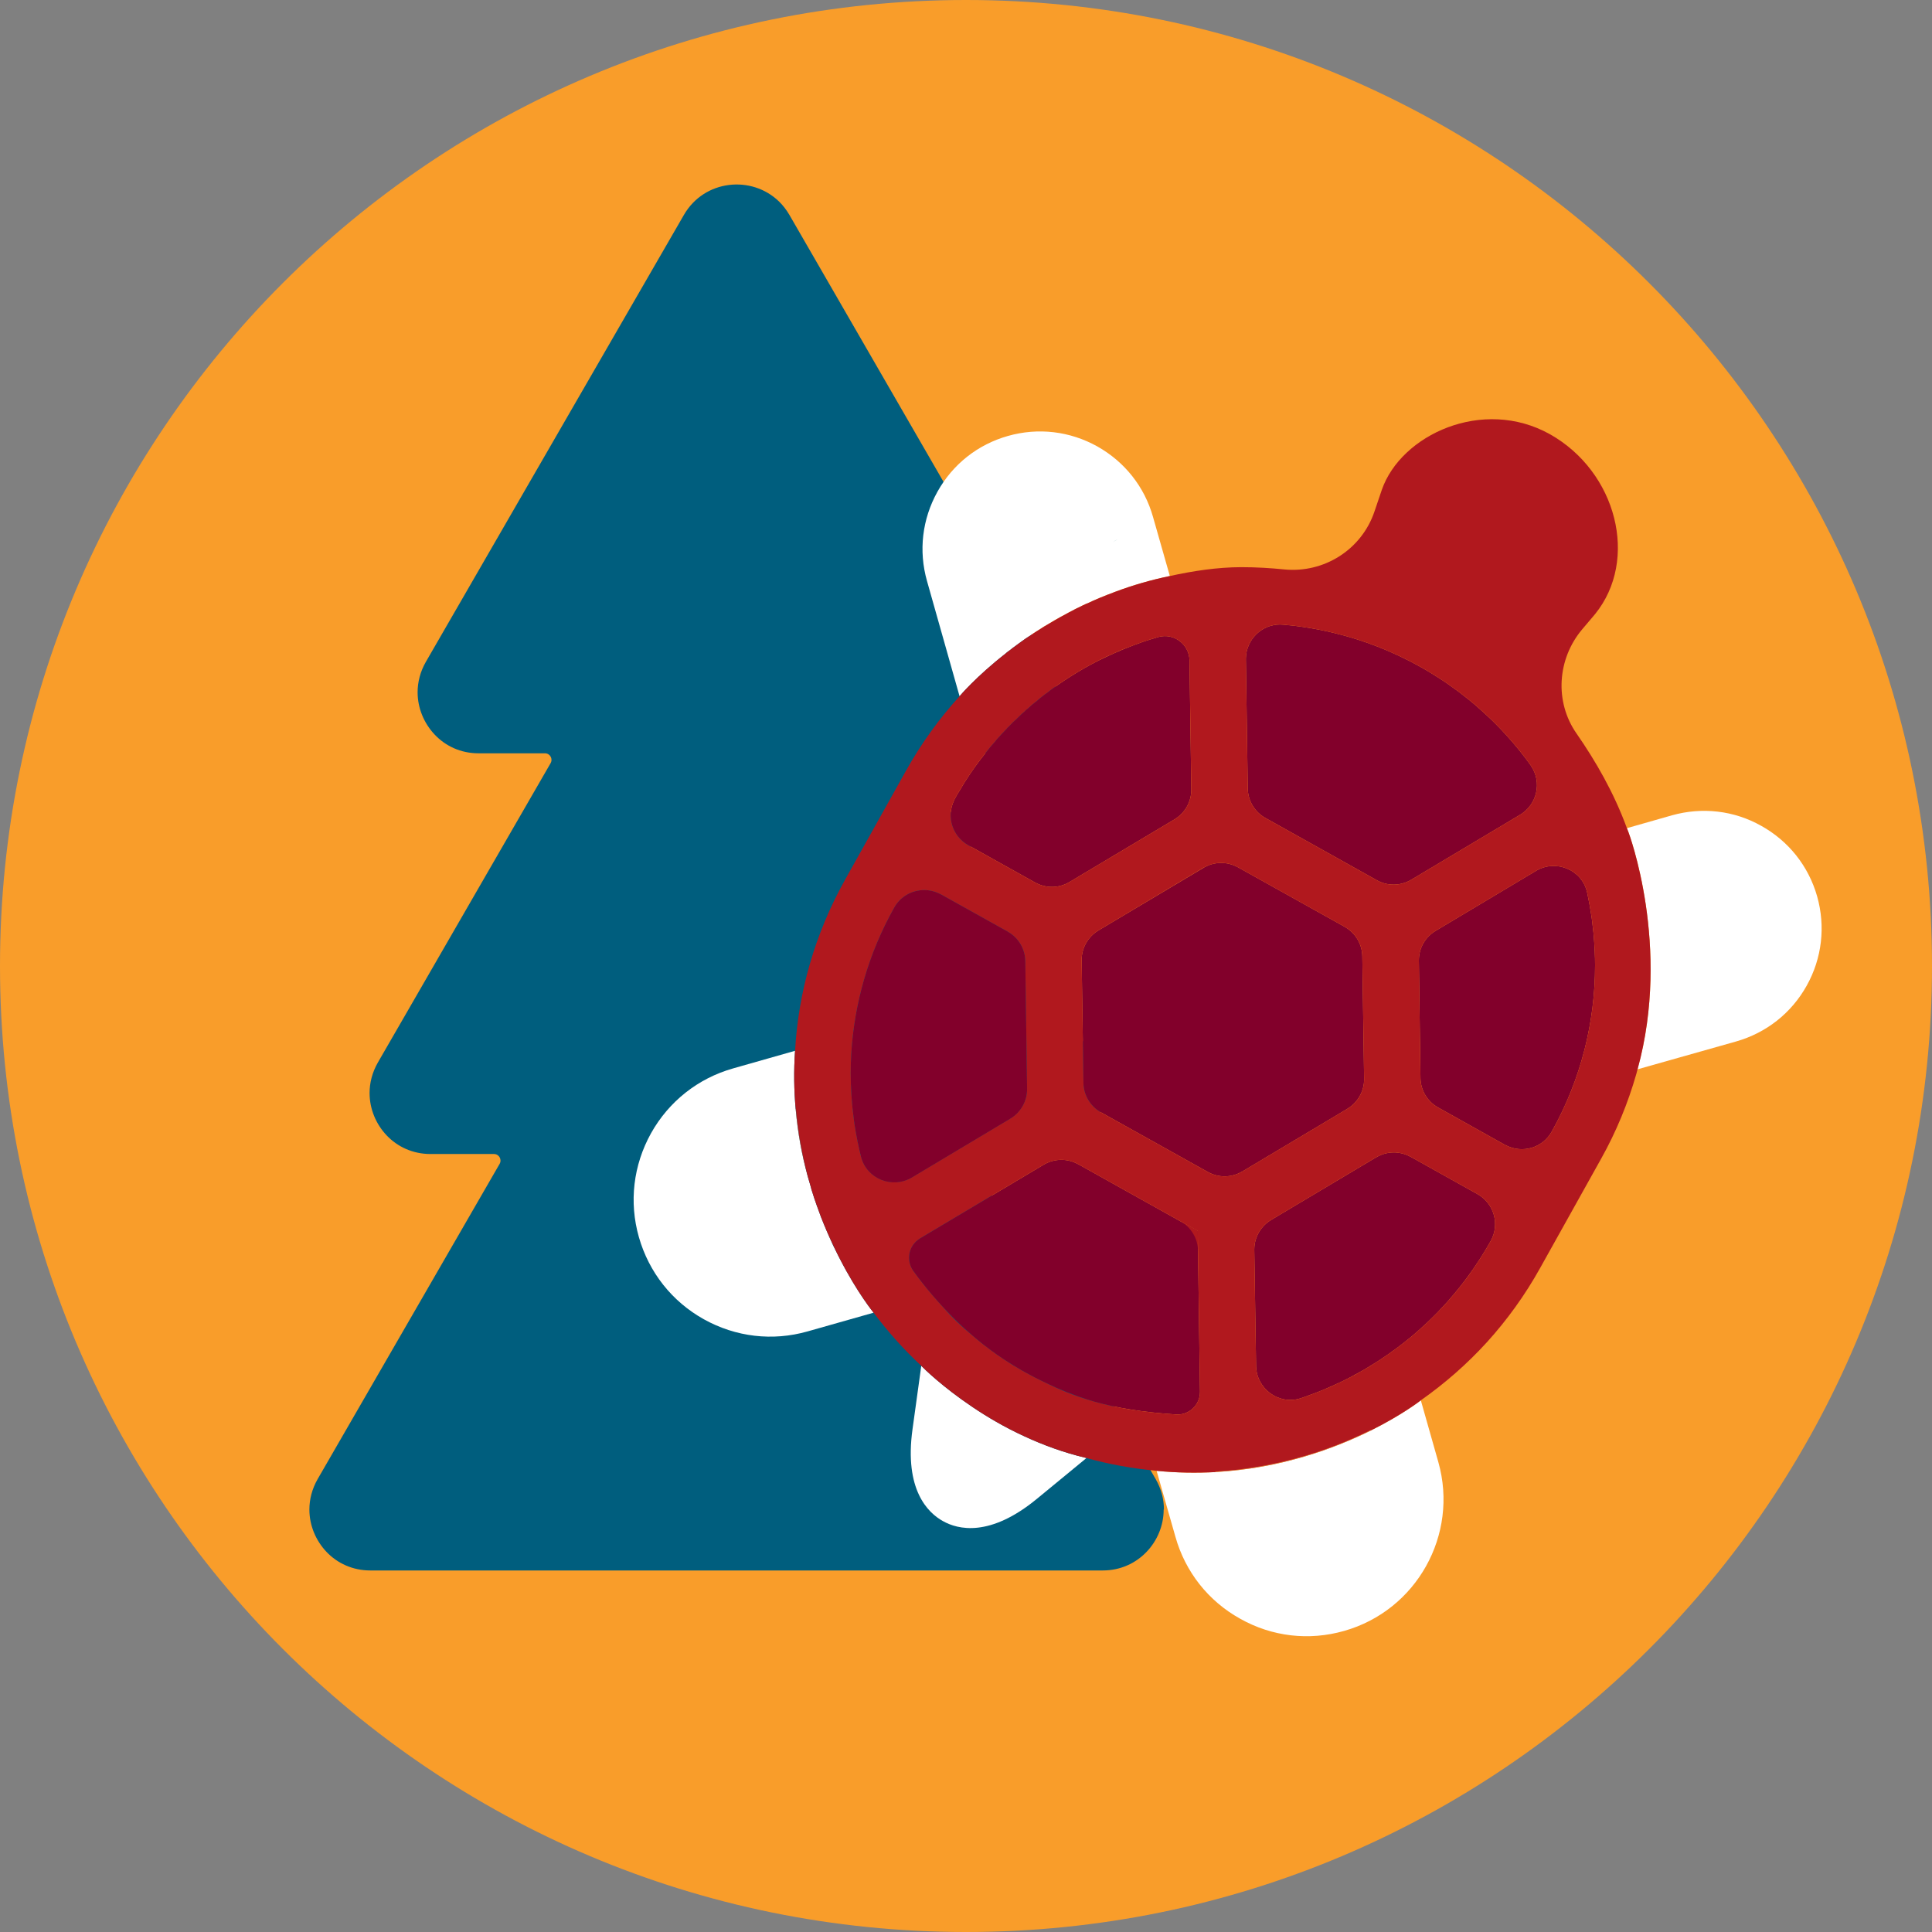 <?xml version="1.0" encoding="UTF-8"?><svg id="Layer_2" xmlns="http://www.w3.org/2000/svg" viewBox="0 0 216 216"><rect x="0" y="0" width="216" height="216" fill="#808080" stroke="none"/><defs><style>.cls-1{fill:#006764;}.cls-2{fill:#005e7e;}.cls-3{fill:#82002b;}.cls-4{fill:#d67548;}.cls-5{fill:#fff;}.cls-6{fill:#f99d2a;}.cls-7{fill:#b1181e;}</style></defs><g id="Layer_1-2"><path class="cls-6" d="M108,216c59.65,0,108-48.35,108-108S167.65,0,108,0,0,48.35,0,108s48.35,108,108,108"/><path class="cls-2" d="M130.1,168.77c0,3.55-2.84,6.81-6.81,6.81H41.4c-1.98,0-3.69-.81-4.89-2.07-1.2-1.26-1.92-2.96-1.92-4.74,0-1.13.29-2.3.92-3.4l20.35-35.25c.28-.49-.07-1.1-.63-1.1h-7.1c-1.98,0-3.69-.81-4.89-2.07-1.21-1.27-1.92-2.97-1.92-4.75,0-1.13.29-2.29.92-3.4l19.32-33.48c.28-.49-.07-1.1-.63-1.1h-7.43c-1.98,0-3.69-.81-4.89-2.08-1.2-1.26-1.92-2.97-1.92-4.74,0-1.13.29-2.3.92-3.4l28.85-49.97c2.29-3.97,7.6-4.47,10.65-1.49.44.43.82.93,1.15,1.49l28.85,49.97c.63,1.09.92,2.26.92,3.4,0,3.55-2.84,6.82-6.81,6.82h-7.43c-.56,0-.91.61-.63,1.1l19.32,33.48c.63,1.1.92,2.26.92,3.4,0,3.56-2.84,6.82-6.81,6.82h-7.1c-.56,0-.91.61-.63,1.1l20.35,35.25c.63,1.09.92,2.26.92,3.4Z"/><path class="cls-3" d="M152.51,120.61v.07c0,1.34-.72,2.59-1.87,3.28,0,.01-.01.01-.01.01l-11.75,7.01s-.03.02-.04.02c-1.16.67-2.58.69-3.76.05-.01-.01-.03-.01-.04-.02l-11.94-6.66s-.06-.03-.08-.05c-1.15-.68-1.87-1.91-1.89-3.26l-.2-13.68v-.07c0-1.34.72-2.59,1.87-3.28,0-.01.01-.01.01-.01l11.85-7.06c1.15-.64,2.54-.65,3.7-.02.01.01.03.01.04.02l11.94,6.66s.06.03.08.05c1.15.68,1.87,1.91,1.89,3.26l.2,13.68Z"/><path class="cls-3" d="M134.16,155.59v.04c0,1.44-1.22,2.61-2.68,2.51-3.75-.25-6.63-.73-9.12-1.43-.19-.05-.38-.11-.57-.17-1.65-.53-3.29-1.17-4.89-1.94-.15-.07-.3-.14-.45-.22-.6-.29-1.19-.59-1.77-.92-.33-.18-.65-.36-.97-.56-.33-.2-.64-.39-.96-.59-.37-.23-.74-.47-1.1-.73-.19-.12-.37-.25-.55-.39-.24-.16-.47-.34-.7-.52-.33-.24-.65-.5-.96-.75-.23-.19-.45-.37-.67-.56-.22-.19-.43-.38-.64-.57-.19-.16-.37-.33-.54-.49-.18-.17-.35-.33-.52-.49-2.2-2.12-3.87-4.2-4.96-5.71-.85-1.18-.54-2.82.68-3.6.02-.02.05-.04.07-.05l13.83-8.24c1.17-.69,2.62-.72,3.81-.07.01,0,.02,0,.03.01l11.44,6.39,1.94,1.08.03,2.22.22,15.75Z"/><path class="cls-3" d="M114.83,121.73v.06c0,1.34-.72,2.6-1.88,3.29l-10.99,6.57c-2.19,1.31-5.05.17-5.69-2.28,0,0-.01-.03-.01-.04-.29-1.18-.53-2.37-.72-3.58-.03-.26-.07-.51-.1-.76-.1-.76-.18-1.52-.23-2.29-.02-.2-.03-.41-.04-.62-.02-.3-.03-.61-.04-.91-.01-.39-.02-.77-.02-1.16,0-.72.02-1.45.06-2.17.33-5.57,1.88-11.16,4.79-16.35.7-1.27,2.01-1.98,3.37-1.98.62,0,1.27.16,1.85.48.01,0,.01,0,.02,0l7.46,4.16s.05.03.07.05c1.16.67,1.88,1.91,1.9,3.26l.2,14.26Z"/><path class="cls-3" d="M166.67,138.73c-.28.51-.58,1-.88,1.49-.03.05-.06.11-.1.16-.2.32-.41.65-.63.96-.03.06-.06.12-.11.17-.13.21-.27.41-.42.61-.27.39-.55.77-.83,1.14-.01.02-.02.03-.04.05-.28.37-.57.73-.87,1.09-.13.17-.28.34-.43.51-.05.07-.11.14-.18.21-.22.27-.45.53-.69.78-.49.54-1,1.07-1.52,1.57-.3.29-.6.58-.91.85-.12.12-.24.23-.37.34-.35.32-.71.62-1.08.93-.07.06-.15.12-.23.18-.3.25-.61.49-.92.72-.06.06-.12.1-.18.14-.16.12-.31.24-.47.34-.29.22-.58.42-.87.62-.46.32-.92.62-1.38.9-.21.13-.41.26-.62.38-.32.2-.65.39-.97.56-.28.16-.56.31-.84.46-.06.03-.11.06-.17.09-.57.3-1.14.58-1.73.84-.31.14-.62.28-.93.41-.31.14-.63.27-.95.39-.25.11-.51.2-.77.29-.38.15-.76.28-1.14.41-.02.01-.04.01-.06.02-2.43.76-4.91-1.08-4.95-3.64l-.2-12.95v-.09c.01-1.32.72-2.57,1.87-3.26,0-.01.01-.01.01-.01l11.76-7.01s.02-.01.03-.01c1.16-.68,2.58-.7,3.76-.06.02,0,.03.01.05.02l7.47,4.17s.04.02.05.03c1.82,1.05,2.46,3.37,1.44,5.2Z"/><path class="cls-3" d="M178.33,107.94c0,6.3-1.55,12.69-4.84,18.57-1.02,1.84-3.31,2.5-5.16,1.52-.02,0-.05-.02-.07-.03l-7.48-4.18c-1.2-.67-1.95-1.92-1.97-3.3l-.18-13.1v-.06c0-1.35.71-2.6,1.87-3.29l11.23-6.71c2.23-1.33,5.16-.12,5.71,2.42,0,.01,0,.02.01.03.09.42.17.84.25,1.27.02.13.05.27.07.4.06.35.12.7.17,1.05.01.1.03.19.04.29.02.14.04.28.05.42.05.38.09.76.13,1.14.06.66.1,1.31.13,1.97.03.53.04,1.06.04,1.59Z"/><path class="cls-3" d="M133.19,88.24c.02,1.37-.69,2.65-1.87,3.36l-11.75,7.01c-1.16.7-2.6.73-3.79.08-.02,0-.03-.01-.05-.02l-7.47-4.17s-.04-.02-.05-.03c-1.73-1-2.4-3.15-1.57-4.93.03-.09.08-.18.13-.27.17-.33.36-.65.56-.95.18-.32.38-.63.56-.93.73-1.15,1.51-2.24,2.35-3.27.34-.45.69-.87,1.06-1.27.05-.09.12-.16.18-.23.35-.39.69-.76,1.05-1.13.06-.09.14-.17.22-.23.3-.33.61-.62.93-.91.28-.28.55-.55.85-.79.12-.14.26-.26.4-.36.3-.29.62-.56.96-.81.24-.22.49-.41.73-.6.16-.13.32-.26.5-.37.34-.29.72-.55,1.08-.8.99-.69,2.01-1.34,3.05-1.93.51-.29,1.04-.57,1.57-.84.55-.27,1.08-.52,1.63-.77.53-.24,1.08-.47,1.63-.69h.02c.46-.19.93-.37,1.4-.53.17-.07.33-.12.51-.18.48-.15.96-.31,1.46-.45.01,0,.01-.01.02-.01.02-.01.04-.01.06-.01,1.71-.46,3.41.84,3.44,2.63v.27l.2,14.13Z"/><path class="cls-3" d="M169.95,91.09l-12.18,7.27c-1.18.7-2.65.72-3.84.05l-12.46-6.96c-1.2-.67-1.95-1.93-1.97-3.3l-.03-2.15-.18-12.27v-.14c.05-2.09,1.76-3.77,3.82-3.77.12,0,.23.01.35.02h.04c.91.08,1.82.19,2.73.34.08.01.17.03.26.04.32.05.63.11.94.17.58.11,1.15.24,1.73.38,3.28.79,6.51,2.04,9.6,3.76.49.27.97.56,1.44.85.29.18.58.36.87.55.37.24.74.49,1.1.75.64.45,1.27.92,1.87,1.41.14.1.27.21.4.32.29.23.57.47.84.72.33.29.66.58.97.88.32.29.63.59.94.9.24.24.47.48.7.72.19.2.37.4.55.6.96,1.05,1.85,2.16,2.67,3.3.03.04.05.07.07.11,1.23,1.82.67,4.31-1.23,5.45Z"/><path class="cls-7" d="M106.77,89.27c-.05.09-.1.18-.13.27l.15-.27c.18-.33.35-.65.54-.95-.2.3-.39.62-.56.95Z"/><path class="cls-5" d="M121.47,163.01l-5.53,4.55c-5.28,4.35-8.86,3.44-10.52,2.5-1.68-.93-4.34-3.5-3.4-10.27l.98-7.09.03.03c.23.24,2.3,2.3,5.7,4.58,1.63,1.1,3.57,2.25,5.77,3.26,2.1.98,4.44,1.84,6.97,2.44Z"/><path class="cls-5" d="M150.27,182.34c-3.93,1.12-8.06.64-11.61-1.36-3.57-1.98-6.15-5.25-7.25-9.18l-2.1-7.36c2.29.23,4.49.25,6.58.14h.02c7.3-.41,13.31-2.65,17.34-4.64,3.57-1.78,5.6-3.38,5.6-3.38l1.96,6.91c2.29,8.11-2.43,16.58-10.54,18.87Z"/><path class="cls-5" d="M201.99,110.2c-1.71,3.07-4.52,5.28-7.9,6.24l-11.01,3.11c3.8-13.79-1.02-26.52-1.02-26.52-.05-.15-.11-.3-.17-.44l5.05-1.44c3.37-.94,6.92-.54,9.97,1.18,3.07,1.71,5.29,4.51,6.25,7.89.95,3.37.54,6.92-1.17,9.98Z"/><path class="cls-5" d="M97.67,146.76l-7.37,2.09c-3.93,1.12-8.05.63-11.62-1.36-3.56-1.99-6.13-5.25-7.25-9.17-1.12-3.93-.63-8.05,1.36-11.63,1.99-3.55,5.25-6.13,9.17-7.24l6.93-1.97c-.16,2.27-.12,4.45.07,6.53.23,2.66.7,5.16,1.33,7.45.13.46.26.92.4,1.38v.04c.11.36.22.71.34,1.07.09.27.18.54.28.81.16.45.32.88.48,1.31.22.56.44,1.1.67,1.63.12.27.23.53.35.79.21.51.45,1.01.71,1.5.14.27.26.54.4.79,1.96,3.81,3.75,5.98,3.75,5.98Z"/><path class="cls-4" d="M153.25,159.94c-4.03,1.99-10.04,4.23-17.34,4.63v-.05c3-.18,5.99-.66,8.89-1.44,2.9-.77,5.73-1.84,8.44-3.19v.05Z"/><path class="cls-4" d="M90.29,131.46c-.63-2.29-1.1-4.79-1.33-7.45h.03c.23,2.52.66,5,1.3,7.45Z"/><path class="cls-5" d="M130.79,64.4c-2.16.45-4.18,1.04-6.07,1.75-.07.02-.14.05-.22.08-.02.01-.03.02-.06.03-.45.16-.9.34-1.35.53h-.02s-.03.02-.04.02c-.51.21-1.02.44-1.53.68h-.03c-.32.14-.62.3-.93.45-.07.04-.15.07-.21.1-.03.02-.08.04-.12.06-.16.08-.29.15-.43.23-.18.09-.36.18-.53.28-.25.13-.5.27-.74.4-.41.21-.82.45-1.22.71-.4.22-.78.45-1.15.71-.07.05-.16.09-.23.14,0,0,0,.01-.02.01-.27.19-.55.35-.8.54-.02,0-.03.02-.04.02-.26.17-.52.34-.76.52-.14.11-.27.19-.4.29-.15.1-.29.22-.43.32-.18.12-.34.25-.5.38-.17.12-.33.23-.49.36v.02c-3.38,2.64-5.19,4.81-5.19,4.81l-3.64-12.88c-.96-3.38-.54-6.92,1.17-9.99s4.51-5.28,7.88-6.23c3.38-.96,6.92-.54,9.99,1.17,3.06,1.72,5.28,4.51,6.23,7.89l1.88,6.6Z"/><path class="cls-4" d="M112.96,72.65c-.16.13-.33.25-.49.38v-.02c.16-.13.32-.24.49-.36Z"/><path class="cls-1" d="M124.96,60.3c-.18.1-.36.19-.54.3h0c.18-.12.36-.21.54-.3Z"/><path class="cls-7" d="M133.91,137.62l-1.94-1.08c1.2.67,1.95,1.93,1.97,3.3l-.03-2.22Z"/><path class="cls-7" d="M182.06,93.03c-.05-.15-.11-.3-.17-.44-1.46-3.99-3.5-7.51-5.63-10.58-2.48-3.55-2.16-8.34.63-11.65l1.44-1.7c4.93-6.08,2.43-15.92-5.06-20.12-7.5-4.18-16.64.07-18.78,6.22l-.82,2.42c-1.44,4.27-5.64,6.93-10.12,6.48-1.49-.15-3.09-.25-4.79-.25-2.69.01-5.36.42-7.97.99-2.16.45-4.18,1.04-6.07,1.75-.07.02-.14.05-.22.08-.02.01-.03.02-.06.03-.45.16-.9.34-1.35.53h-.02s-.03.02-.04.02c-.51.21-1.02.44-1.53.68h-.03c-.32.14-.62.3-.93.45-.07.04-.15.07-.21.1-.03.02-.08.04-.12.06-.16.08-.29.15-.43.23-.18.09-.36.18-.53.28-.25.13-.5.27-.74.4-.42.24-.83.48-1.22.71-.4.23-.79.47-1.15.71-.07.05-.16.09-.23.14,0,0,0,.01-.02.01-.27.19-.55.35-.8.54-.02,0-.03.02-.04.02-.26.17-.52.34-.76.52-.14.11-.27.19-.4.29-.15.1-.29.22-.43.32-.18.12-.34.25-.5.38-.16.13-.33.25-.49.38-3.38,2.64-5.19,4.81-5.19,4.81-2.27,2.5-4.29,5.28-6,8.35l-6.83,12.22c-3.38,6.06-5.2,12.58-5.56,19.07-.16,2.27-.12,4.45.07,6.53h.03c.23,2.52.66,5,1.3,7.45.13.46.26.92.4,1.38v.04c.11.36.22.71.34,1.07.09.27.18.54.28.81.16.45.32.88.48,1.31.22.56.44,1.1.67,1.63.12.27.23.53.35.79.24.52.48,1.02.71,1.5.14.27.26.54.4.79,1.96,3.81,3.75,5.98,3.75,5.98,1.58,2.11,3.36,4.11,5.33,5.94l.03.03c.23.24,2.3,2.3,5.7,4.58,1.63,1.1,3.57,2.25,5.77,3.26,2.1.98,4.44,1.84,6.97,2.44,2.58.72,5.21,1.18,7.84,1.43,2.29.23,4.49.25,6.58.14v-.05h.01c3.01-.19,6-.67,8.9-1.45,2.9-.77,5.73-1.84,8.44-3.19v.05c3.58-1.78,5.61-3.38,5.61-3.38,2.66-1.87,5.16-4.05,7.4-6.51,2.23-2.46,4.23-5.22,5.92-8.25l6.82-12.22c1.72-3.07,3.02-6.25,3.95-9.5.05-.18.1-.35.14-.53,3.8-13.79-1.02-26.52-1.02-26.52ZM139.29,73.59c.05-2.09,1.76-3.77,3.82-3.77.12,0,.23.01.35.02h.04c.91.08,1.82.19,2.73.34.08.01.17.03.26.04.32.05.63.11.94.17.58.11,1.15.24,1.73.38,3.28.79,6.51,2.04,9.6,3.76.49.27.97.56,1.44.85.3.18.58.36.87.55.37.24.74.49,1.1.75.64.45,1.27.92,1.87,1.41.14.1.27.21.4.32.29.23.57.47.84.72.33.28.65.57.97.88.32.29.64.59.94.9.24.24.47.48.7.72.19.2.37.4.55.6.96,1.05,1.85,2.16,2.67,3.3.03.04.05.07.07.11,1.23,1.82.67,4.31-1.23,5.45l-12.18,7.27c-1.18.7-2.65.72-3.84.05l-12.46-6.96c-1.2-.67-1.95-1.93-1.97-3.3l-.03-2.15-.18-12.27v-.14ZM106.64,89.54c.03-.09.08-.18.13-.27.17-.33.36-.65.56-.95.18-.32.38-.63.56-.93.73-1.15,1.51-2.24,2.35-3.27.34-.45.69-.87,1.06-1.27.05-.09.12-.16.18-.23.35-.39.69-.76,1.05-1.13.06-.09.14-.17.22-.23.3-.33.61-.62.93-.91.28-.28.55-.55.85-.79.12-.14.26-.26.4-.36.3-.29.62-.56.96-.81.24-.22.48-.42.73-.6.16-.13.32-.26.5-.37.34-.29.72-.55,1.08-.8.99-.69,2.01-1.34,3.05-1.93.51-.29,1.04-.57,1.57-.84.54-.28,1.08-.54,1.63-.77.54-.26,1.08-.49,1.63-.69h.02c.46-.19.93-.37,1.4-.53.17-.07.33-.12.51-.18.48-.15.96-.31,1.46-.45.01,0,.01-.01.02-.01.02-.01.04-.01.06-.01,1.71-.46,3.41.84,3.44,2.63v.27l.2,14.13c.02,1.37-.69,2.65-1.87,3.36l-11.75,7.01c-1.16.7-2.6.73-3.79.08-.02,0-.03-.01-.05-.02l-7.47-4.17s-.04-.02-.05-.03c-1.73-1-2.4-3.15-1.57-4.93ZM96.27,129.37s-.01-.03-.01-.04c-.29-1.18-.53-2.37-.72-3.58-.03-.26-.07-.51-.1-.76-.1-.76-.18-1.52-.23-2.29-.02-.2-.03-.41-.04-.62-.02-.3-.03-.61-.04-.91-.01-.39-.02-.77-.02-1.16,0-.72.02-1.45.06-2.17.33-5.57,1.88-11.16,4.79-16.35.7-1.27,2.01-1.98,3.37-1.98.62,0,1.27.16,1.85.48.01,0,.01,0,.02,0l7.46,4.16s.05.03.07.05c1.16.67,1.88,1.91,1.9,3.26l.2,14.26v.06c0,1.34-.72,2.6-1.88,3.29l-10.99,6.57c-2.19,1.31-5.05.17-5.69-2.28ZM134.16,155.63c0,1.44-1.22,2.61-2.68,2.51-3.75-.25-6.63-.73-9.12-1.43-.19-.05-.38-.11-.57-.17-1.75-.52-3.32-1.17-4.89-1.94-.15-.07-.3-.14-.45-.22-.6-.29-1.19-.59-1.77-.92-.33-.18-.65-.36-.97-.56-.33-.18-.65-.38-.96-.59-.37-.23-.74-.47-1.1-.73-.19-.12-.37-.25-.55-.39-.24-.16-.47-.34-.7-.52-.33-.24-.65-.48-.96-.75-.23-.18-.45-.36-.67-.56-1.23-1.01-2.38-2.11-3.44-3.27.56.59,1.15,1.16,1.74,1.72-2.2-2.12-3.87-4.2-4.96-5.71-.85-1.18-.54-2.82.68-3.6.02-.02.05-.04.07-.05l13.83-8.24c1.17-.69,2.62-.72,3.81-.07.01,0,.02,0,.03.01l11.44,6.39,1.94,1.08.03,2.22.22,15.75v.04ZM138.84,131c-1.16.67-2.58.69-3.76.05-.01-.01-.03-.01-.04-.02l-11.94-6.66s-.06-.03-.08-.05c-1.15-.68-1.87-1.91-1.89-3.26l-.2-13.68v-.07c0-1.34.72-2.59,1.87-3.28,0-.01.01-.01.01-.01l11.74-7.01s.07-.04.11-.05c1.15-.64,2.54-.65,3.7-.02.01.01.03.01.04.02l11.94,6.66s.06.03.08.05c1.15.68,1.87,1.91,1.89,3.26l.2,13.68v.07c0,1.34-.72,2.59-1.87,3.28,0,.01-.01.01-.01.01l-11.75,7.01s-.03.02-.04.02ZM166.67,138.73c-.28.51-.58,1-.88,1.49-.03.05-.06.11-.1.16-.2.32-.41.65-.63.96-.03.06-.06.12-.11.17-.13.21-.27.41-.42.61-.26.39-.54.77-.83,1.14-.01.02-.02.03-.04.05-.28.37-.57.73-.87,1.09-.13.17-.28.34-.43.51-.05.07-.11.14-.18.21-.22.27-.45.53-.69.78-.49.54-1,1.07-1.52,1.57-.3.29-.6.58-.91.85-.12.12-.24.23-.37.34-.35.32-.71.62-1.08.93-.07.06-.15.12-.23.18-.3.25-.61.49-.92.72-.06.06-.12.1-.18.14-.16.12-.31.24-.47.34-.29.22-.58.42-.87.62-.46.32-.92.62-1.38.9-.21.14-.41.27-.62.38-.32.2-.65.39-.97.56-.28.17-.56.32-.84.46-.06.03-.11.06-.17.09-.57.3-1.14.58-1.73.84-.31.15-.62.29-.93.41-.31.14-.63.27-.95.39-.25.11-.51.2-.77.29-.38.15-.76.28-1.14.41-.02.01-.04.01-.06.02-2.43.76-4.91-1.08-4.95-3.64l-.2-12.95v-.09c.01-1.32.72-2.57,1.87-3.26,0-.01.01-.01.01-.01l11.76-7.01s.02-.01.03-.01c1.16-.68,2.58-.7,3.76-.06.02,0,.03.01.05.02l7.47,4.17s.04.02.05.03c1.82,1.05,2.46,3.37,1.44,5.2ZM173.49,126.51c-1.02,1.84-3.31,2.5-5.16,1.52-.02,0-.05-.02-.07-.03l-7.48-4.18c-1.2-.67-1.95-1.92-1.97-3.3l-.18-13.1v-.06c0-1.35.71-2.6,1.87-3.29l11.23-6.71c2.23-1.33,5.16-.12,5.71,2.42,0,.01,0,.02.01.03.09.42.17.84.25,1.27.02.13.05.27.07.4.06.35.12.7.17,1.05.01.1.03.19.04.29.02.14.04.28.05.42.05.38.09.76.13,1.14.06.66.1,1.31.13,1.97.03.53.04,1.06.04,1.59,0,6.3-1.55,12.69-4.84,18.57Z"/></g></svg>